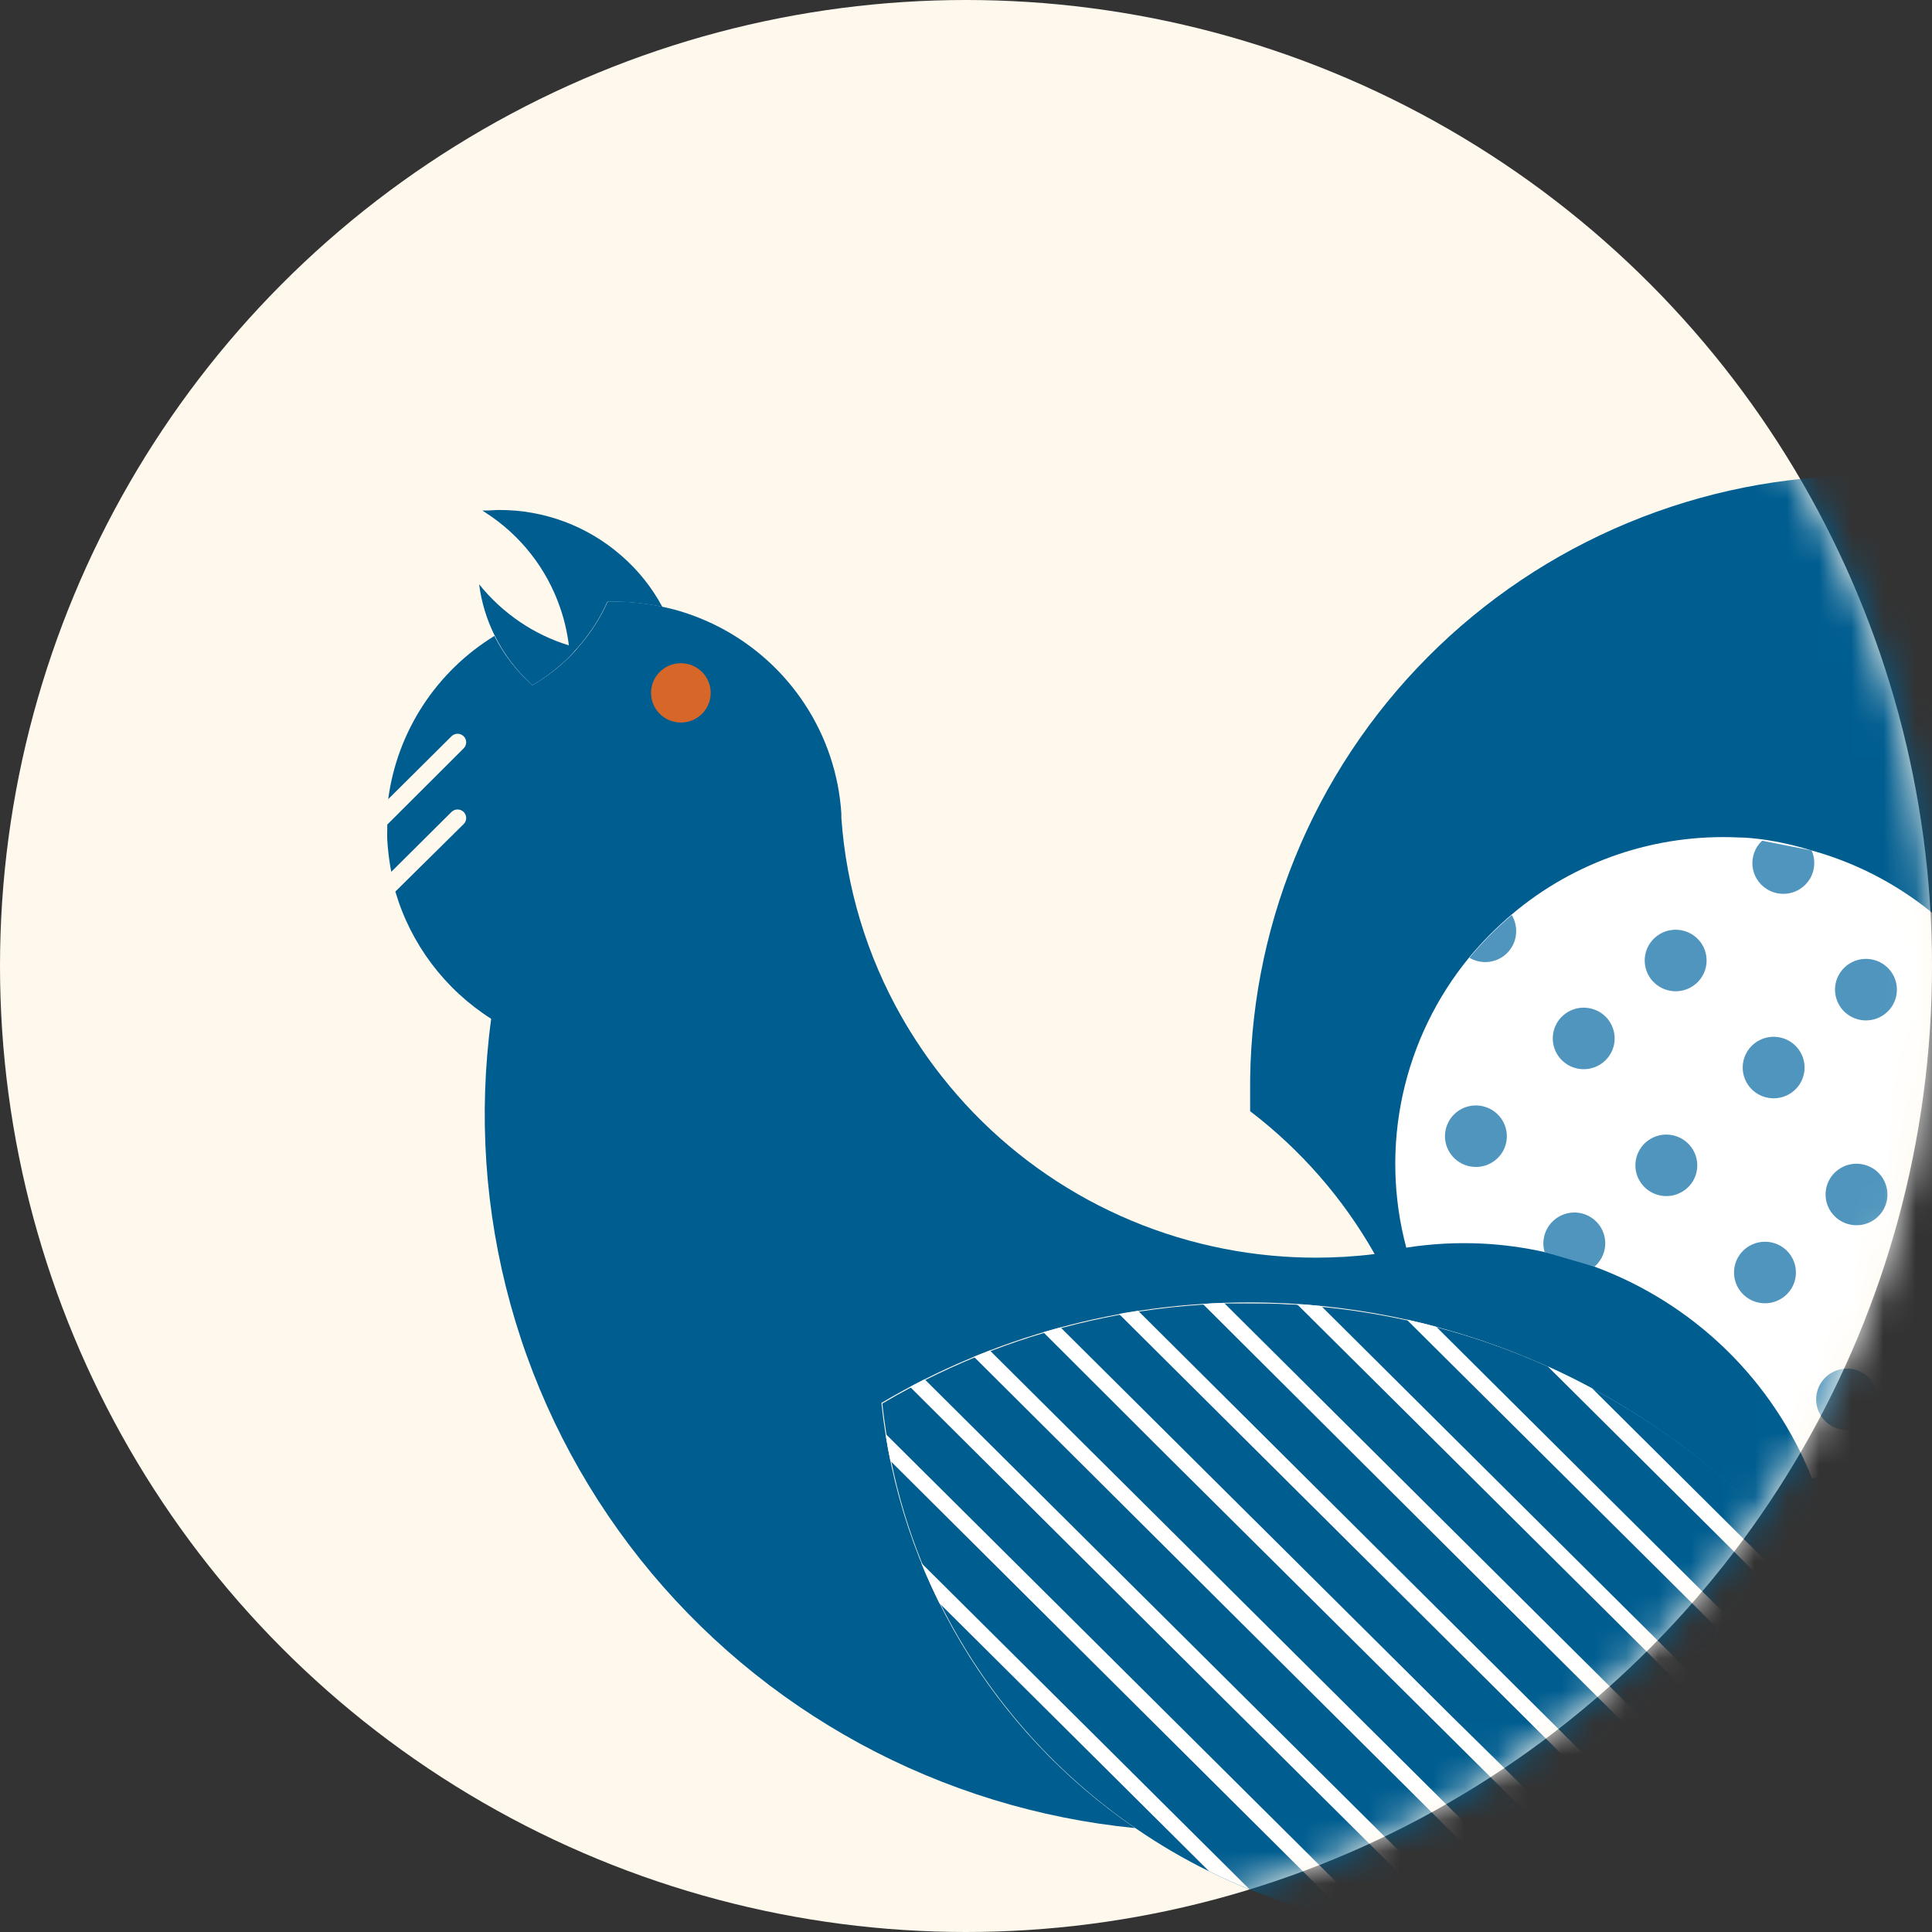 <?xml version="1.0" encoding="UTF-8"?> <svg xmlns="http://www.w3.org/2000/svg" width="60" height="60" viewBox="0 0 60 60" fill="none"><rect x="0" y="0" width="60" height="60" fill="#333333" stroke="none"/> <circle cx="30" cy="30" r="30" fill="#FFF9ED"></circle> <mask id="mask0" style="mask-type:alpha" maskUnits="userSpaceOnUse" x="0" y="0" width="60" height="60"> <circle cx="30" cy="30" r="30" fill="#FFF9ED"></circle> </mask> <g mask="url(#mask0)"> <path d="M20.57 18.848C20.077 18.74 19.574 18.686 19.07 18.686C19 18.686 18.931 18.686 18.864 18.686C18.629 19.207 18.316 19.689 17.935 20.117C17.86 20.207 17.78 20.292 17.698 20.382C17.35 20.729 16.959 21.031 16.534 21.279C16.049 20.843 15.652 20.32 15.362 19.737C15.114 19.236 14.95 18.698 14.879 18.145C15.242 18.597 15.671 18.992 16.152 19.318C16.617 19.633 17.128 19.877 17.666 20.042C17.618 19.647 17.529 19.259 17.399 18.883C16.983 17.66 16.162 16.614 15.071 15.915C15.042 15.893 15.012 15.873 14.98 15.854C15.019 15.852 15.057 15.852 15.095 15.854C15.229 15.854 15.362 15.838 15.501 15.838C16.898 15.833 18.248 16.337 19.297 17.256C19.815 17.705 20.247 18.244 20.57 18.848Z" fill="#005D90"></path> <path d="M76.998 33.983C77 37.206 76.173 40.375 74.595 43.19C71.328 42.779 68.01 43.091 64.878 44.103C61.746 45.116 58.878 46.804 56.479 49.047C56.153 48.628 55.811 48.221 55.454 47.826C53.486 45.647 51.104 43.875 48.445 42.614C45.787 41.353 42.903 40.627 39.961 40.477C39.58 40.459 39.198 40.448 38.813 40.448C34.786 40.442 30.833 41.52 27.373 43.569C27.647 46.206 28.493 48.752 29.854 51.032C31.214 53.311 33.056 55.27 35.252 56.773C32.259 56.479 29.355 55.589 26.715 54.155C24.075 52.721 21.753 50.773 19.886 48.428C18.02 46.082 16.648 43.387 15.852 40.502C15.056 37.618 14.853 34.604 15.254 31.64C13.814 30.724 12.757 29.32 12.278 27.688L14.4 25.592C14.45 25.542 14.478 25.475 14.478 25.404C14.478 25.334 14.45 25.267 14.4 25.217C14.375 25.192 14.346 25.173 14.313 25.159C14.281 25.146 14.246 25.139 14.21 25.139C14.175 25.139 14.14 25.146 14.108 25.159C14.075 25.173 14.046 25.192 14.021 25.217L12.152 27.075C12.11 26.863 12.078 26.645 12.056 26.428C12.043 26.314 12.035 26.199 12.027 26.083C12.019 25.966 12.027 25.836 12.027 25.711C12.027 25.677 12.027 25.642 12.027 25.608L14.4 23.24C14.45 23.191 14.478 23.123 14.478 23.053C14.478 22.983 14.45 22.916 14.4 22.866C14.375 22.841 14.346 22.821 14.313 22.808C14.281 22.794 14.246 22.788 14.21 22.788C14.175 22.788 14.14 22.794 14.108 22.808C14.075 22.821 14.046 22.841 14.021 22.866L12.056 24.819C12.193 23.784 12.559 22.792 13.13 21.915C13.7 21.038 14.459 20.299 15.353 19.75C15.647 20.329 16.048 20.848 16.535 21.279C16.963 21.03 17.357 20.728 17.707 20.379C17.79 20.297 17.87 20.212 17.945 20.114C18.326 19.687 18.639 19.204 18.874 18.683C18.941 18.683 19.01 18.683 19.079 18.683C19.584 18.683 20.087 18.737 20.579 18.845C20.865 18.904 21.146 18.982 21.42 19.079C21.739 19.191 22.049 19.325 22.349 19.48C23.426 20.04 24.339 20.867 25.001 21.88C25.663 22.893 26.052 24.059 26.129 25.265V25.395C26.281 27.567 26.919 29.678 27.997 31.574C28.367 32.223 28.786 32.844 29.249 33.431C30.486 35.003 32.032 36.307 33.793 37.264C35.554 38.22 37.493 38.809 39.491 38.994C39.945 39.036 40.404 39.058 40.869 39.058C41.478 39.058 42.087 39.021 42.692 38.946C41.717 37.222 40.401 35.713 38.824 34.509C38.824 34.334 38.824 34.158 38.824 33.978C38.794 31.466 39.266 28.974 40.212 26.645C41.158 24.316 42.56 22.196 44.336 20.41C46.111 18.623 48.226 17.205 50.557 16.237C52.889 15.268 55.39 14.77 57.916 14.77C60.443 14.77 62.944 15.268 65.275 16.237C67.606 17.205 69.721 18.623 71.497 20.41C73.273 22.196 74.674 24.316 75.62 26.645C76.566 28.974 77.038 31.466 77.008 33.978L76.998 33.983Z" fill="#005D90"></path> <path d="M63.709 36.624C63.609 38.753 62.837 40.796 61.502 42.463C60.168 44.131 58.339 45.338 56.275 45.913C55.676 44.406 54.764 43.042 53.6 41.909C52.435 40.776 51.044 39.9 49.516 39.336C49.013 39.149 48.496 38.998 47.971 38.885C47.327 38.74 46.671 38.651 46.011 38.62C45.23 38.583 44.446 38.626 43.673 38.747C43.259 37.196 43.221 35.569 43.562 34.001C43.904 32.432 44.614 30.966 45.635 29.724C46.034 29.244 46.474 28.8 46.951 28.397C48.907 26.741 51.424 25.887 53.99 26.008C54.238 26.008 54.484 26.038 54.724 26.067C55.245 26.14 55.759 26.256 56.262 26.412C58.481 27.026 60.426 28.37 61.779 30.225C63.132 32.08 63.812 34.335 63.709 36.624Z" fill="white"></path> <path d="M59.391 53.93C59.076 54.278 58.748 54.615 58.409 54.936C58.291 55.047 58.171 55.159 58.048 55.268C57.656 55.621 57.248 55.958 56.829 56.271C56.698 56.374 56.562 56.47 56.434 56.565C55.998 56.879 55.547 57.17 55.099 57.441C54.955 57.529 54.808 57.611 54.658 57.707C54.175 57.974 53.679 58.221 53.172 58.447L52.689 58.651C52.15 58.872 51.6 59.066 51.042 59.233C50.863 59.286 50.684 59.339 50.508 59.384L50.217 59.461C49.71 59.588 49.194 59.694 48.671 59.777C48.471 59.811 48.268 59.84 48.065 59.864C47.378 59.952 46.687 60.001 45.994 60.01H45.727H45.303C44.487 59.993 43.674 59.921 42.868 59.795C42.58 59.753 42.292 59.7 42.009 59.641C40.923 59.421 39.86 59.102 38.832 58.689C38.565 58.582 38.298 58.474 38.056 58.357C37.895 58.285 37.738 58.208 37.58 58.131C36.782 57.74 36.014 57.291 35.282 56.788C32.692 55.012 30.601 52.609 29.204 49.806C28.999 49.397 28.812 48.98 28.638 48.553C28.221 47.529 27.9 46.468 27.68 45.384C27.621 45.106 27.57 44.827 27.528 44.543C27.485 44.259 27.434 43.909 27.402 43.588C27.693 43.415 27.99 43.248 28.291 43.089C28.441 43.007 28.593 42.93 28.745 42.853C29.245 42.601 29.755 42.369 30.274 42.155C30.437 42.086 30.603 42.022 30.768 41.958C31.313 41.748 31.867 41.559 32.431 41.393C32.608 41.34 32.789 41.289 32.965 41.242C33.561 41.081 34.167 40.944 34.783 40.83C34.978 40.796 35.178 40.761 35.376 40.732C36.038 40.63 36.708 40.557 37.388 40.514C37.604 40.499 37.823 40.488 38.045 40.48C38.312 40.48 38.579 40.48 38.846 40.48C39.23 40.48 39.612 40.48 39.993 40.509C40.1 40.509 40.21 40.509 40.316 40.53C40.567 40.53 40.818 40.565 41.069 40.589C41.943 40.674 42.811 40.812 43.669 41H43.712C44.021 41.066 44.328 41.141 44.63 41.223C45.819 41.536 46.98 41.948 48.1 42.455C48.57 42.667 49.029 42.892 49.48 43.137C51.743 44.352 53.779 45.946 55.499 47.847C55.855 48.244 56.197 48.651 56.524 49.068C57.287 50.039 57.965 51.072 58.55 52.157C58.697 52.423 58.833 52.688 58.967 52.953C59.06 53.142 59.151 53.333 59.234 53.524C59.268 53.649 59.33 53.789 59.391 53.93Z" fill="#005D90"></path> <path d="M56.844 56.271C56.713 56.374 56.577 56.47 56.449 56.566L52.573 52.717L46.3 46.483L40.377 40.599L40.281 40.504C40.532 40.504 40.783 40.538 41.034 40.562L45.054 44.559L49.141 48.622L55.059 54.506L56.844 56.271Z" fill="white"></path> <path d="M55.088 57.441C54.944 57.529 54.797 57.611 54.647 57.707L46.292 49.4L40.374 43.503L37.355 40.496C37.572 40.48 37.791 40.469 38.012 40.461L45.051 47.46L49.138 51.523L55.056 57.404L55.088 57.441Z" fill="white"></path> <path d="M53.163 58.434L52.68 58.639L36.29 42.336L34.75 40.804C34.945 40.77 35.145 40.735 35.343 40.706L36.925 42.28L52.904 58.177L53.163 58.434Z" fill="white"></path> <path d="M51.031 59.219C50.852 59.273 50.674 59.326 50.498 59.371L46.299 55.199L40.376 49.315L36.289 45.255L32.402 41.374C32.578 41.321 32.76 41.271 32.936 41.223L36.94 45.204L45.066 53.283L46.667 54.859L49.019 57.2L51.031 59.219Z" fill="white"></path> <path d="M48.656 59.763C48.456 59.798 48.253 59.827 48.05 59.851L38.024 49.88L36.289 48.152L30.246 42.136C30.409 42.067 30.574 42.003 30.74 41.94L36.642 47.807L38.609 49.766L46.734 57.844L48.656 59.763Z" fill="white"></path> <path d="M59.205 53.508L48.066 42.434C48.536 42.646 48.995 42.871 49.446 43.116L55.052 48.689L58.522 52.139C58.669 52.404 58.805 52.67 58.938 52.935C59.026 53.126 59.117 53.317 59.205 53.508Z" fill="white"></path> <path d="M58.41 54.936C58.293 55.047 58.172 55.159 58.05 55.268L52.57 49.811L46.297 43.577L43.684 40.979C43.993 41.045 44.3 41.12 44.602 41.202L58.41 54.936Z" fill="white"></path> <path d="M45.978 59.997H45.711H45.286L38.023 52.787L28.262 43.071C28.411 42.988 28.563 42.911 28.715 42.834L36.641 50.714L39.139 53.198L45.978 59.997Z" fill="white"></path> <path d="M42.84 59.779C42.552 59.737 42.264 59.684 41.981 59.626L38.025 55.692L27.652 45.369C27.593 45.09 27.543 44.811 27.5 44.527L42.84 59.779Z" fill="white"></path> <path d="M38.803 58.673C38.536 58.567 38.27 58.458 38.027 58.341C37.867 58.27 37.709 58.193 37.551 58.116L29.175 49.79C28.97 49.382 28.783 48.965 28.609 48.538L34.29 54.185L38.803 58.673Z" fill="white"></path> <path d="M21.145 22.439C21.657 22.439 22.071 22.027 22.071 21.518C22.071 21.009 21.657 20.597 21.145 20.597C20.633 20.597 20.219 21.009 20.219 21.518C20.219 22.027 20.633 22.439 21.145 22.439Z" fill="#D76729"></path> <path d="M49.517 39.336C49.663 39.212 49.768 39.046 49.819 38.862C49.869 38.677 49.863 38.482 49.8 38.301C49.738 38.12 49.622 37.961 49.468 37.846C49.315 37.732 49.13 37.665 48.937 37.656C48.682 37.645 48.433 37.735 48.245 37.906C48.056 38.077 47.944 38.316 47.931 38.569C47.925 38.676 47.939 38.783 47.971 38.885L49.517 39.336Z" fill="#4F95BD"></path> <path d="M49.228 31.295C49.038 31.286 48.85 31.334 48.687 31.431C48.524 31.529 48.394 31.672 48.314 31.843C48.233 32.015 48.205 32.206 48.233 32.392C48.262 32.579 48.346 32.754 48.474 32.893C48.602 33.033 48.769 33.132 48.953 33.177C49.138 33.222 49.332 33.212 49.51 33.148C49.689 33.084 49.845 32.968 49.957 32.816C50.07 32.664 50.135 32.482 50.144 32.293C50.155 32.04 50.065 31.793 49.894 31.605C49.722 31.418 49.483 31.307 49.228 31.295Z" fill="#4F95BD"></path> <path d="M45.878 34.331C45.688 34.323 45.5 34.371 45.337 34.469C45.175 34.567 45.045 34.71 44.965 34.882C44.885 35.053 44.857 35.244 44.886 35.43C44.915 35.617 44.999 35.791 45.127 35.93C45.255 36.07 45.422 36.168 45.607 36.213C45.791 36.258 45.985 36.248 46.163 36.184C46.342 36.119 46.498 36.004 46.61 35.852C46.723 35.7 46.787 35.517 46.796 35.329C46.807 35.076 46.716 34.828 46.544 34.641C46.372 34.454 46.132 34.343 45.878 34.331Z" fill="#4F95BD"></path> <path d="M47.085 28.965C47.074 29.218 46.962 29.456 46.775 29.627C46.587 29.798 46.338 29.888 46.084 29.878C45.925 29.87 45.77 29.824 45.633 29.745C46.032 29.265 46.472 28.821 46.949 28.418C47.048 28.583 47.095 28.773 47.085 28.965Z" fill="#4F95BD"></path> <path d="M54.844 38.564C54.654 38.558 54.467 38.608 54.306 38.707C54.145 38.806 54.017 38.951 53.938 39.122C53.86 39.294 53.834 39.484 53.864 39.67C53.894 39.856 53.978 40.03 54.107 40.168C54.236 40.306 54.403 40.404 54.587 40.448C54.772 40.492 54.965 40.481 55.143 40.416C55.321 40.351 55.476 40.236 55.588 40.084C55.7 39.932 55.764 39.75 55.773 39.562C55.779 39.435 55.759 39.309 55.716 39.19C55.672 39.071 55.605 38.962 55.519 38.869C55.432 38.776 55.328 38.701 55.212 38.649C55.096 38.597 54.971 38.568 54.844 38.564Z" fill="#4F95BD"></path> <path d="M55.137 32.2C54.947 32.189 54.758 32.235 54.594 32.331C54.43 32.427 54.298 32.57 54.216 32.74C54.133 32.911 54.104 33.103 54.131 33.29C54.158 33.477 54.241 33.653 54.368 33.793C54.496 33.934 54.663 34.034 54.847 34.08C55.032 34.126 55.227 34.117 55.406 34.053C55.585 33.989 55.742 33.874 55.855 33.722C55.968 33.569 56.033 33.387 56.042 33.198C56.054 32.946 55.965 32.701 55.796 32.514C55.626 32.327 55.39 32.214 55.137 32.2Z" fill="#4F95BD"></path> <path d="M51.792 35.236C51.602 35.227 51.414 35.276 51.251 35.374C51.089 35.472 50.959 35.615 50.879 35.787C50.799 35.958 50.771 36.149 50.8 36.336C50.829 36.523 50.913 36.697 51.042 36.836C51.17 36.975 51.337 37.074 51.522 37.118C51.707 37.163 51.901 37.153 52.079 37.088C52.258 37.023 52.413 36.907 52.526 36.755C52.638 36.602 52.702 36.42 52.71 36.231C52.72 35.978 52.629 35.732 52.457 35.545C52.285 35.359 52.046 35.248 51.792 35.236Z" fill="#4F95BD"></path> <path d="M52.084 28.875C51.894 28.866 51.705 28.913 51.542 29.011C51.379 29.11 51.249 29.253 51.168 29.425C51.088 29.597 51.06 29.789 51.09 29.976C51.119 30.163 51.203 30.337 51.333 30.477C51.462 30.616 51.63 30.714 51.815 30.758C52 30.802 52.195 30.791 52.373 30.725C52.552 30.659 52.707 30.542 52.818 30.388C52.93 30.234 52.993 30.051 52.999 29.862C53.009 29.61 52.918 29.366 52.746 29.181C52.575 28.996 52.337 28.886 52.084 28.875Z" fill="#4F95BD"></path> <path d="M56.26 26.412C56.323 26.547 56.351 26.696 56.343 26.845C56.336 27.001 56.291 27.153 56.211 27.288C56.131 27.423 56.019 27.536 55.885 27.618C55.751 27.7 55.598 27.748 55.441 27.757C55.284 27.767 55.127 27.738 54.984 27.673C54.841 27.608 54.716 27.509 54.62 27.385C54.524 27.26 54.461 27.115 54.435 26.96C54.409 26.806 54.422 26.648 54.472 26.499C54.522 26.351 54.608 26.217 54.723 26.109L56.26 26.412Z" fill="#4F95BD"></path> <path d="M60.755 39.469C60.565 39.46 60.378 39.508 60.215 39.605C60.053 39.702 59.923 39.845 59.842 40.015C59.761 40.186 59.733 40.376 59.76 40.563C59.788 40.749 59.871 40.923 59.998 41.063C60.125 41.203 60.291 41.303 60.474 41.349C60.658 41.396 60.852 41.387 61.03 41.324C61.209 41.262 61.365 41.148 61.479 40.997C61.593 40.846 61.66 40.666 61.67 40.477C61.678 40.351 61.66 40.225 61.618 40.105C61.576 39.986 61.51 39.876 61.425 39.782C61.34 39.688 61.237 39.612 61.122 39.559C61.007 39.505 60.882 39.474 60.755 39.469Z" fill="#4F95BD"></path> <path d="M57.698 36.141C57.508 36.133 57.32 36.181 57.158 36.279C56.995 36.377 56.866 36.52 56.785 36.691C56.705 36.863 56.678 37.054 56.706 37.24C56.735 37.427 56.819 37.601 56.947 37.74C57.075 37.88 57.242 37.978 57.427 38.023C57.611 38.068 57.805 38.058 57.984 37.994C58.162 37.929 58.318 37.814 58.43 37.662C58.543 37.51 58.608 37.328 58.616 37.139C58.627 36.886 58.536 36.638 58.364 36.451C58.192 36.264 57.953 36.153 57.698 36.141Z" fill="#4F95BD"></path> <path d="M57.994 29.78C57.804 29.771 57.615 29.819 57.453 29.916C57.29 30.014 57.16 30.157 57.079 30.328C56.998 30.5 56.971 30.691 56.999 30.877C57.028 31.064 57.111 31.238 57.239 31.378C57.367 31.518 57.534 31.616 57.719 31.662C57.903 31.707 58.097 31.697 58.276 31.633C58.455 31.568 58.61 31.453 58.723 31.301C58.836 31.148 58.901 30.966 58.909 30.778C58.921 30.525 58.831 30.277 58.659 30.09C58.487 29.903 58.248 29.791 57.994 29.78Z" fill="#4F95BD"></path> <path d="M57.408 42.505C57.218 42.496 57.03 42.544 56.867 42.641C56.704 42.739 56.574 42.882 56.493 43.053C56.413 43.225 56.385 43.416 56.413 43.602C56.442 43.789 56.525 43.964 56.653 44.103C56.782 44.243 56.948 44.342 57.133 44.387C57.317 44.432 57.511 44.422 57.69 44.358C57.869 44.294 58.024 44.178 58.137 44.026C58.25 43.874 58.315 43.692 58.323 43.503C58.334 43.25 58.244 43.003 58.072 42.816C57.901 42.629 57.662 42.517 57.408 42.505Z" fill="#4F95BD"></path> </g> </svg> 